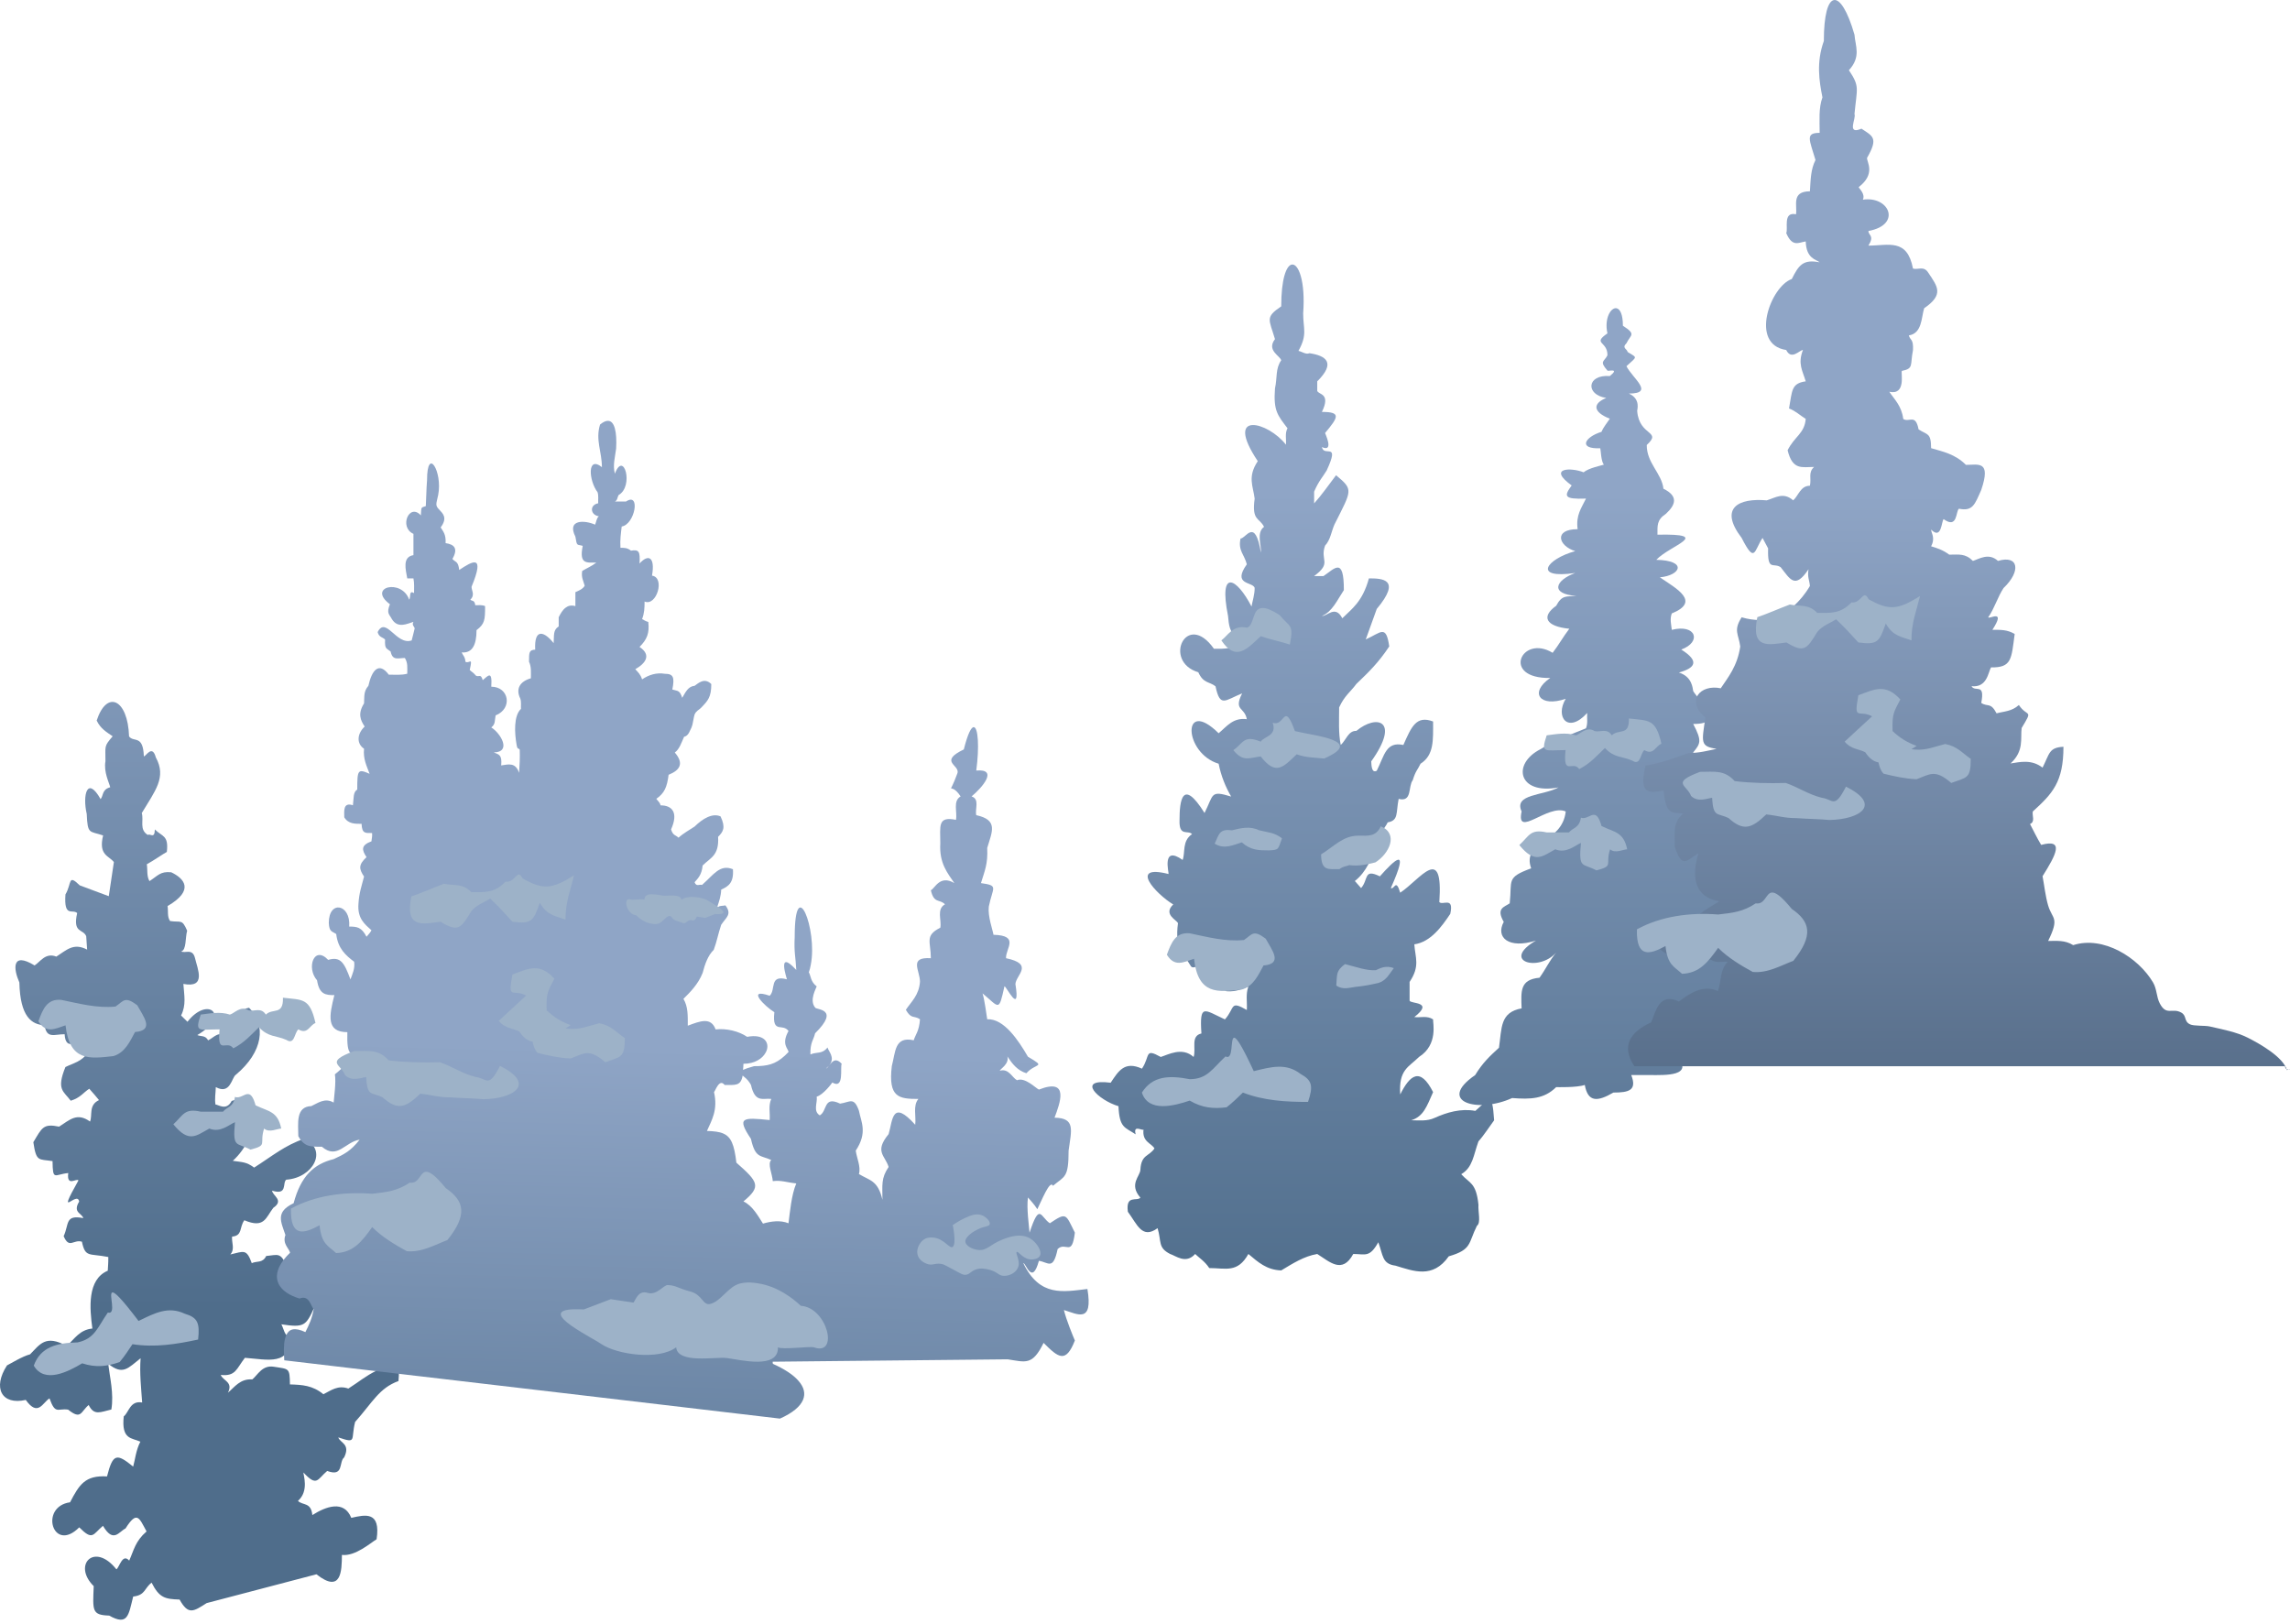 <svg width="244" height="173" viewBox="0 0 244 173" fill="none" xmlns="http://www.w3.org/2000/svg">
<path d="M33.716 167.748C36.38 169.843 36.418 167.37 36.431 165.683C37.849 165.86 39.5 164.388 40.126 164.015C40.578 161.006 38.932 161.393 37.429 161.735C36.652 159.801 34.721 160.525 33.281 161.438C33.137 160.029 32.268 160.441 31.747 159.927C32.967 158.86 32.293 157.106 32.333 156.901C33.784 158.475 33.807 157.625 34.862 156.737C36.678 157.408 36.076 155.767 36.668 155.293C37.379 153.85 36.215 153.744 36.045 153.162C38.075 153.843 37.351 153.437 37.837 151.514C39.694 149.431 40.402 147.899 42.458 147.156C42.758 143.87 41.565 144.388 40.157 146.027C38.924 146.634 38.276 147.222 37.115 147.959C36.002 147.559 35.271 148.159 34.458 148.564C33.301 147.614 32.217 147.558 30.893 147.516C30.865 145.728 30.811 145.893 29.176 145.633C27.948 145.434 27.475 146.488 26.887 146.981C25.573 146.899 25.015 147.789 24.285 148.4C24.868 147.257 23.778 147.145 23.52 146.507C25.125 146.671 25.182 145.857 26.093 144.682C28.485 144.858 31.077 145.596 30.854 142.358C30.342 142.505 30.192 141.419 29.975 141.111C32.422 141.482 32.602 141.275 33.5 139.276C33.734 136.837 32.736 138.402 32.294 137.897C34.535 136.733 34.737 135.661 32.708 134.703C31.551 133.713 31.414 134.755 30.492 134.794C29.876 133.43 29.608 133.712 28.362 133.833C27.988 134.621 27.34 134.34 26.827 134.596C26.262 133.036 25.992 133.339 24.54 133.669C25.057 133.103 24.664 132.406 24.727 131.767C25.872 131.672 25.483 130.759 26.035 130.023C28.184 130.935 28.32 129.732 29.119 128.7C30.309 127.89 29.031 127.417 28.993 126.869C30.68 127.395 30.061 126.041 30.5 125.7C33.336 125.517 34.992 122.549 32.422 121.336C30.348 122.039 29.017 123.18 27.077 124.412C26.245 123.78 25.773 123.843 24.805 123.69C27.658 121.113 28.096 116.079 24.683 117.311C24.109 118.437 23.203 117.648 22.963 117.702C22.85 117.111 22.983 116.458 22.994 115.835C24.56 116.69 24.684 114.796 25.126 114.523C28.046 112.081 28.393 109.209 26.54 107.382C25.184 107.588 24.819 109.263 24.221 110.596C23.306 109.739 22.908 110.491 22.175 110.854C21.877 110.283 21.384 110.466 21.025 110.289C24.622 108.18 22.144 106.075 19.974 108.875C19.747 108.65 19.52 108.427 19.293 108.204C19.861 107.076 19.622 106.063 19.538 104.842C22.015 105.309 21.048 103.256 20.776 102.08C20.51 101.028 19.77 101.605 19.299 101.383C19.881 101.236 19.727 99.908 19.941 99.171C19.388 97.876 19.278 98.321 18.123 98.138C17.796 97.696 17.944 97.075 17.855 96.546C20.784 94.836 19.598 93.585 18.242 92.945C17.072 92.824 16.831 93.31 15.926 93.886C15.615 93.372 15.737 92.689 15.643 92.09C16.29 91.748 17.466 90.931 17.776 90.778C17.984 88.987 17.299 89.17 16.499 88.382C16.475 89.448 15.997 88.772 15.746 88.967C14.814 88.379 15.338 87.472 15.108 86.633C16.524 84.263 17.768 82.831 16.606 80.712C16.215 79.272 15.549 80.611 15.327 80.592C15.247 78.243 14.249 79.14 13.752 78.47C13.623 74.478 11.381 73.467 10.301 76.776C10.723 77.668 11.373 78.012 12.005 78.455C11.047 79.567 11.247 79.46 11.235 81.109C11.032 82.269 11.631 83.398 11.744 83.887C10.852 84.126 11.038 84.759 10.72 85.153C9.286 82.615 8.78 84.731 9.241 86.73C9.333 88.949 9.527 88.527 10.986 89.019C10.469 91.143 11.608 91.174 12.134 91.857L11.591 95.493L8.495 94.338C7.206 93.084 7.669 94.135 6.974 95.305C6.793 97.829 7.74 96.818 8.222 97.293C7.721 99.481 8.871 98.954 9.186 99.76C9.219 100.235 9.251 100.71 9.284 101.185C7.819 100.422 7.093 101.24 6.002 101.931C4.841 101.471 4.288 102.489 3.685 102.872C1.222 101.37 1.42 103.241 2.064 104.688C2.145 108.333 3.371 109.195 4.758 109.24C4.952 110.733 5.808 110.192 6.888 110.201C6.969 112.04 8.331 110.882 8.365 110.899C8.633 111.618 9.087 111.742 9.402 112.11C8.711 113.134 7.833 113.267 6.971 113.696C5.984 116.126 6.768 116.254 7.536 117.287C8.575 116.967 8.84 116.444 9.512 116.011C10.055 116.604 10.166 116.775 10.548 117.221C9.409 117.759 9.875 118.831 9.593 119.505C8.201 118.509 7.442 119.322 6.297 120.049C4.613 119.702 4.48 120.15 3.553 121.707C3.867 123.842 4.116 123.487 5.597 123.721C5.63 125.879 5.788 125.137 7.272 124.994C7.081 126.52 8.172 125.493 8.358 125.78C5.884 130.18 8.255 126.766 8.434 128.036C7.713 129.214 8.744 129.277 8.873 129.795C6.898 129.411 7.382 130.433 6.783 131.718C7.373 133.115 7.829 132.035 8.728 132.308C9.094 134.035 9.485 133.529 11.54 133.941C11.542 134.817 11.511 134.663 11.482 135.4C9.273 136.335 9.552 139.413 9.842 141.56C8.492 141.697 7.968 142.634 7.112 143.42C4.837 142.167 4.244 143.27 3.204 144.31C2.388 144.519 1.099 145.314 0.745 145.49C-0.813 147.893 0.177 149.752 2.745 149.168C4.059 151.014 4.551 149.435 5.274 149.004C5.909 150.782 6.152 150.029 7.262 150.205C8.664 151.329 8.587 150.43 9.45 149.707C10.019 150.89 10.716 150.452 11.864 150.19C12.149 148.514 11.699 146.753 11.528 145.307C13.099 146.609 13.674 145.743 14.981 144.728C14.861 146.322 15.039 147.879 15.147 149.442C13.845 149.207 13.736 150.507 13.185 150.922C12.915 153.437 14.063 153.196 14.958 153.618C14.49 154.485 14.383 155.603 14.189 156.273C12.435 154.841 12.026 154.858 11.403 157.32C9.054 157.179 8.443 158.207 7.465 160.076C4.164 160.538 5.624 165.567 8.443 162.747C9.899 164.207 9.88 163.501 10.972 162.583C12.08 164.464 12.658 163.219 13.373 162.864C14.615 160.91 14.826 161.741 15.617 163.182C14.41 164.222 14.269 165.171 13.767 166.289C13.041 165.48 12.732 166.995 12.403 167.22C10.062 164.268 7.699 166.755 9.986 169.01C9.881 171.623 9.775 172.089 11.631 172.148C13.648 173.279 13.691 172.089 14.191 170.119C15.498 169.975 15.37 169.229 16.153 168.639C16.968 170.253 17.57 170.389 19.135 170.44C20.069 172.131 20.625 171.703 22.018 170.817L33.716 167.748Z" fill="url(#paint0_linear_2_2148)"/>
<path d="M115.864 137.348C113.294 137.64 110.79 138.233 109.029 134.59C109.312 134.552 109.962 137.037 110.696 134.345C111.722 134.505 112.202 135.399 112.692 133.093C113.577 132.255 114.207 133.987 114.527 131.342C113.53 129.346 113.661 129.139 111.863 130.344C110.856 129.675 110.79 128.056 109.698 131.342C109.641 130.579 109.368 128.772 109.528 127.595C109.783 127.905 110.197 128.31 110.526 128.847C110.978 127.953 111.873 125.665 112.193 126.352C113.445 125.307 113.859 125.533 113.859 122.605C114.16 120.393 114.612 119.131 112.362 119.094C112.936 117.559 113.991 114.81 110.696 116.1C110.357 115.949 109.208 114.744 108.361 115.102C107.834 114.82 107.476 113.803 106.525 114.095C106.554 113.906 107.561 113.379 107.335 112.57C107.89 113.398 108.408 114.057 109.359 114.358C110.385 113.21 111.543 113.793 109.528 112.598C108.512 110.856 106.977 108.521 105.188 108.606C105.104 108.117 104.915 106.554 104.689 105.848C106.506 107.364 106.412 107.853 107.024 105.095C107.213 105.057 108.756 108.324 108.192 104.85C108.258 103.89 110.216 102.732 107.194 102.101C107.128 101.084 108.691 99.681 105.857 99.606C105.763 99.041 105.236 97.638 105.358 96.603C105.782 94.494 106.45 94.372 104.52 94.099C104.906 92.818 105.273 92.094 105.188 90.352C105.716 88.582 106.384 87.377 104.021 86.859C103.861 86.2 104.416 85.146 103.522 84.863C104.652 83.922 106.412 81.898 104.021 82.105C104.36 79.573 104.219 77.53 103.767 77.483C103.503 77.445 103.127 78.132 102.694 79.855C100.001 81.154 102.251 81.493 102.025 82.359C100.99 85.231 101.159 83.056 102.355 84.863C101.498 85.353 102.025 86.52 101.856 87.358C99.879 86.953 100.189 88.008 100.189 89.853C100.058 92.018 100.99 93.054 101.686 94.099C100.114 93.157 99.578 94.739 99.182 94.852C99.512 96.32 100.105 95.765 100.688 96.358C99.756 96.885 100.35 98.034 100.189 98.853C98.495 99.7 99.182 100.34 99.182 102.101C96.791 101.95 98.024 103.409 98.024 104.605C97.921 106.045 97.111 106.714 96.518 107.599C97.102 108.634 97.375 108.173 98.024 108.606C97.939 109.887 97.544 110.225 97.356 110.847C95.303 110.395 95.426 112.089 95.021 113.605C94.626 116.957 95.784 117.098 97.855 117.098C97.252 117.813 97.629 118.924 97.516 119.847C95.03 117.079 95.125 119.357 94.682 120.845C93.129 122.728 94.315 123.114 94.682 124.347C93.863 125.552 94.023 126.258 94.023 127.849C93.543 125.759 92.686 125.806 91.519 125.1C91.745 124.319 91.293 123.434 91.18 122.605C92.46 120.675 91.754 119.564 91.519 118.35C90.982 116.844 90.587 117.437 89.514 117.597C87.706 116.74 88.186 118.369 87.348 118.849C86.605 118.388 87.122 117.503 87.019 116.853C87.734 116.655 88.666 115.385 88.685 115.347C89.984 116.109 89.495 113.737 89.683 113.351C89.005 112.626 88.657 113.144 88.346 113.53C89.071 112.654 88.186 111.948 88.186 111.609C87.584 112.353 87.075 112.052 86.35 112.353C86.313 111.073 86.689 110.809 86.849 110.103C89.57 107.42 86.934 107.627 86.849 107.354C86.19 106.563 87 105.245 87.019 105.104C86.35 104.586 86.416 104.021 86.181 103.598C86.275 103.353 86.341 103.089 86.388 102.807C87.141 99.004 84.675 92.931 84.675 99.851C84.59 101.508 84.778 101.96 84.844 103.353C84.825 103.334 84.806 103.306 84.778 103.287C82.726 101.084 83.865 104.323 83.846 104.351C81.926 103.833 82.698 105.452 82.01 106.102C79.44 105.217 81.53 107.269 82.509 107.853C82.368 109.124 82.632 109.35 82.999 109.435C83.319 109.491 83.714 109.453 84.016 109.858C83.206 111.299 84.016 111.751 84.016 112.099C82.933 113.238 82.133 113.539 80.834 113.596C80.674 113.605 80.514 113.605 80.344 113.605C79.723 113.775 79.393 113.897 79.167 114.001C79.186 113.784 79.214 113.643 79.214 113.351C80.419 113.351 81.239 112.796 81.577 112.165C81.615 112.108 81.643 112.042 81.671 111.977C82.02 111.082 81.417 110.131 79.61 110.48C78.725 109.877 77.407 109.557 76.249 109.689C75.75 108.343 74.611 108.794 73.283 109.293C73.283 108.201 73.321 107.279 72.822 106.431C73.538 105.725 74.394 104.869 74.865 103.673C75.11 102.741 75.421 101.818 76.051 101.207C76.381 100.322 76.522 99.493 76.842 98.542C77.36 97.751 78.028 97.441 77.294 96.471C77.021 96.546 76.767 96.471 76.522 96.641C76.522 96.641 76.522 96.641 76.513 96.641C76.465 96.678 76.428 96.707 76.381 96.763L76.437 96.594C76.607 96.095 76.823 95.473 76.842 94.795C77.614 94.447 78.198 94.061 78.094 92.621C76.701 92.056 76.051 93.195 74.799 94.296C74.517 94.193 74.206 94.522 74.008 94.005C74.385 93.581 74.771 93.204 74.865 92.225C75.694 91.388 76.635 91.18 76.513 89.166C77.058 88.62 77.341 88.196 76.776 86.991C75.91 86.605 74.874 87.226 74.008 88.074C73.453 88.45 72.86 88.751 72.295 89.26C71.984 88.949 71.711 89.062 71.504 88.375C72.314 86.567 71.608 85.814 70.384 85.814C70.299 85.456 70.092 85.362 69.932 85.118C70.798 84.515 71.071 83.875 71.24 82.557C72.483 82.058 72.888 81.333 71.9 80.184C72.389 79.846 72.615 79.111 72.888 78.509C73.387 78.405 73.5 77.831 73.679 77.52C73.716 77.426 73.754 77.323 73.782 77.21C73.782 77.2 73.782 77.2 73.782 77.2C73.867 76.852 73.914 76.438 74.008 76.136C74.197 75.722 74.451 75.665 74.667 75.449C75.43 74.668 75.788 74.291 75.788 72.888C75.044 72.154 74.385 72.822 74.008 73.077C73.321 73.142 73.067 73.717 72.69 74.357C72.417 73.528 72.238 73.651 71.636 73.472C71.9 72.163 71.74 71.796 70.845 71.796C69.951 71.646 69.141 71.9 68.416 72.389C68.228 71.825 67.993 71.646 67.691 71.307C68.802 70.676 69.433 69.791 68.143 68.934C68.943 68.134 69.216 67.456 69.075 66.27C68.812 66.214 68.652 66.082 68.416 65.969C68.652 65.338 68.68 64.82 68.68 64.095C69.951 64.651 70.902 61.544 69.471 61.337C69.828 59.313 69.066 59.012 68.143 60.047C68.219 58.739 68.077 58.541 67.23 58.673C66.844 58.371 66.543 58.371 66.11 58.371C66.053 57.515 66.157 56.846 66.242 56.103C67.663 55.877 68.275 52.393 66.703 53.438H65.517C65.799 53.316 65.771 52.996 65.912 52.751C67.569 51.81 66.458 47.94 65.517 50.473C65.272 49.588 65.535 48.703 65.648 47.809C65.752 46.029 65.479 44.843 64.782 44.843C64.547 44.834 64.264 44.965 63.935 45.239C63.427 46.886 64.133 48.129 64.133 49.776C62.532 48.505 62.73 51.217 63.671 52.45C63.794 52.827 63.718 53.231 63.737 53.627C62.786 53.806 62.899 54.879 63.803 55.011C63.54 55.255 63.549 55.585 63.408 55.905C62.288 55.406 60.376 55.331 61.308 57.185C61.478 58.258 61.468 57.976 62.09 58.164C61.685 60.141 62.504 59.944 63.54 59.944C63.059 60.32 62.532 60.537 62.033 60.838C61.911 61.525 62.165 61.892 62.297 62.41C62.118 62.777 61.563 62.984 61.308 63.097V64.585C60.866 64.453 60.527 64.547 60.263 64.754C59.943 64.99 59.717 65.394 59.529 65.771V66.75C58.917 67.136 59.049 67.673 58.992 68.53C58.004 67.278 56.903 66.891 57.025 69.226C56.375 69.254 56.366 69.509 56.366 70.507C56.63 71.062 56.564 71.627 56.564 72.276C55.406 72.606 54.916 73.387 55.443 74.451C55.556 74.799 55.49 75.176 55.509 75.534C54.718 76.278 54.822 78.123 55.048 79.384C55.142 79.911 55.236 79.667 55.377 79.883C55.406 80.712 55.368 81.559 55.312 82.35C54.925 81.22 54.21 81.436 53.4 81.559C53.513 80.42 53.165 80.401 52.61 80.175C54.558 80.137 53.325 78.104 52.346 77.511C52.807 77.153 52.694 76.805 52.807 76.23C54.653 75.496 54.238 73.171 52.346 73.171C52.468 71.373 51.998 72.013 51.433 72.474C51.226 71.721 51.019 72.201 50.699 71.985C50.454 71.674 50.294 71.617 50.049 71.391C50.397 69.857 50.011 70.789 49.588 70.507C49.569 69.989 49.324 69.847 49.192 69.518C50.303 69.612 50.774 68.755 50.774 67.146C51.649 66.477 51.687 66.072 51.687 64.585C51.348 64.434 50.99 64.491 50.642 64.491C50.567 63.898 50.265 64.067 50.115 63.898C50.661 63.37 50.209 62.872 50.247 62.514C51.725 58.955 50.312 59.812 48.929 60.734C48.816 59.765 48.552 59.953 48.204 59.558C48.863 58.409 48.364 58.004 47.479 57.873C47.535 56.912 47.187 56.592 46.952 56.197C47.742 55.161 47.14 54.681 46.82 54.323C46.321 53.834 46.5 53.674 46.688 52.742C47.178 50.266 45.502 47.489 45.502 51.17C45.426 52.036 45.417 53.212 45.37 53.928C44.815 54.107 44.909 54.003 44.843 54.916C43.6 53.551 42.489 56.187 44.052 56.884V59.153C42.847 59.341 43.224 60.687 43.393 61.629H44.052C44.156 62.137 44.118 62.674 44.118 63.201C43.544 62.834 43.788 63.644 43.6 63.898C42.8 61.619 39.081 62.542 41.548 64.387C41.143 65.376 41.501 65.46 41.755 65.969C42.395 66.995 43.365 66.468 44.052 66.261C43.854 66.609 44.146 66.75 44.184 66.957C44.08 67.428 43.967 67.823 43.864 68.238C42.235 68.812 41.115 65.602 40.239 67.353C40.39 67.927 40.757 67.871 41.03 68.144C40.983 69.189 41.171 69.047 41.623 69.424C41.83 70.431 42.414 70.111 43.139 70.111C43.468 70.648 43.393 71.118 43.393 71.787C42.753 71.956 42.084 71.89 41.425 71.89C40.362 70.469 39.618 71.42 39.251 73.077C38.724 73.689 38.837 74.197 38.789 74.95C38.093 76.052 38.413 76.748 38.855 77.417C38.027 78.198 37.98 79.243 38.789 79.78C38.676 80.862 39.072 81.625 39.383 82.453C38.13 81.907 38.065 82.011 38.065 84.129C37.603 84.421 37.707 85.023 37.603 85.805C36.521 85.438 36.681 86.473 36.681 87.085C37.114 87.81 37.857 87.782 38.526 87.782C38.563 88.864 38.968 88.761 39.646 88.761C39.674 89.231 39.608 89.279 39.58 89.646C38.45 90.069 38.535 90.55 39.053 91.331C38.187 92.141 38.234 92.574 38.789 93.402C38.526 94.438 38.272 95.097 38.196 96.264C38.055 97.874 38.874 98.486 39.58 99.126C39.392 99.474 39.232 99.578 39.053 99.813C38.516 98.778 38.027 98.731 37.208 98.731C37.387 96.321 35.033 95.878 35.033 98.335C35.08 99.314 35.372 99.22 35.824 99.521C36.003 101.084 36.85 101.809 37.735 102.477C37.839 103.193 37.556 103.777 37.34 104.36C36.681 102.572 36.285 101.884 34.967 102.28C33.461 100.689 32.614 103.136 33.781 104.454C34.016 105.961 34.685 106.036 35.626 106.036C35.08 108.201 34.722 109.981 37.01 109.981C36.972 111.289 37.067 111.901 37.302 112.155C37.302 112.155 37.311 112.165 37.311 112.155C37.566 112.419 37.98 112.306 38.563 112.221C37.867 112.475 37.048 113.266 36.351 113.897C36.106 114.123 35.89 114.321 35.683 114.471C35.824 115.356 35.589 116.9 35.551 117.484C34.6 116.928 33.847 117.559 33.169 117.86C31.474 117.917 31.785 119.734 31.785 121.061C31.87 121.221 31.955 121.363 32.049 121.475C32.444 122.003 32.915 122.144 33.442 122.172C33.715 122.2 33.998 122.191 34.299 122.191C35.946 123.594 36.765 121.673 38.319 121.438C37.368 122.652 36.662 123.001 35.551 123.509C33.423 124.036 32.049 125.335 31.286 128.207C29.309 129.148 29.94 130.174 30.411 131.596C30.072 132.537 30.787 132.999 30.91 133.479C30.637 133.742 30.401 134.006 30.213 134.251C28.707 136.237 29.761 137.725 31.917 138.365C32.971 137.932 33.131 139.24 33.414 139.476L33.423 139.485C33.263 140.474 32.915 141.198 32.538 141.942C31.418 141.415 30.806 141.594 30.514 142.243C30.27 142.733 30.222 143.496 30.26 144.428C30.26 144.456 30.26 144.475 30.27 144.503C30.27 144.644 30.279 144.795 30.288 144.945L40.032 146.094L42.508 146.386L44.419 146.612H44.438L61.93 148.664L83.103 151.159C84.477 150.547 85.268 149.86 85.56 149.163C85.842 148.495 85.663 147.807 85.098 147.158C84.543 146.499 83.592 145.877 82.349 145.322C82.34 145.237 82.331 145.171 82.321 145.096L89.542 145.021L107.363 144.842C109.303 145.134 109.999 145.529 111.195 143.091C112.758 144.654 113.558 145.322 114.527 142.837C114.367 142.469 113.595 140.605 113.36 139.589C114.8 140.022 116.486 141.067 115.864 137.348ZM88.309 113.577C88.215 113.709 88.12 113.822 88.017 113.85C88.13 113.756 88.224 113.662 88.309 113.577ZM76.079 116.364C76.211 116.279 76.635 114.867 77.209 115.61C78.367 115.61 78.932 115.733 79.13 114.603C79.346 114.791 79.657 115.017 79.892 115.394C79.939 115.46 79.977 115.526 80.015 115.601C80.457 117.587 81.342 116.975 82.18 117.098C81.85 117.813 82.067 118.604 82.01 119.348C79.092 119.047 78.48 119.056 80.015 121.353C80.476 123.443 81.022 123.076 82.18 123.603C81.747 123.989 82.293 125.1 82.34 125.853C83.263 125.74 83.809 125.994 84.844 126.098C84.326 127.303 84.157 129.242 84.016 130.344C83.121 129.986 82.133 130.137 81.295 130.381C80.768 129.553 80.165 128.461 79.214 128.018C81.126 126.427 80.815 125.957 78.461 123.886C78.235 121.946 77.896 121.137 77.058 120.779C76.635 120.591 76.07 120.534 75.326 120.506C75.835 119.357 76.513 118.275 76.079 116.364Z" fill="url(#paint1_linear_2_2148)"/>
<path d="M137.614 28.196C138.338 28.016 139.111 29.925 138.853 33.392C138.853 35.051 139.33 35.631 138.351 37.388C138.74 37.469 139.145 37.804 139.522 37.636C141.289 37.9 142.363 38.64 140.352 40.636V41.638C140.45 42.078 141.842 41.857 140.85 43.892C142.933 43.892 142.599 44.451 141.187 46.139C141.18 46.175 142.19 48.237 140.85 47.639C141.076 48.764 142.817 46.976 141.357 50.134C140.984 50.763 140.507 51.247 140.02 52.388V53.639C140.889 52.662 141.359 51.953 142.358 50.638C144.24 52.206 144.042 52.189 142.187 55.885C141.854 56.635 141.761 57.535 141.186 58.138C140.611 59.74 141.966 59.947 140.02 61.381H141.02C142.194 60.599 143.197 59.26 143.188 62.881C142.482 63.939 141.955 65.184 140.855 65.632C141.398 65.694 142.274 64.421 143.022 65.88C144.041 64.862 145.164 64.147 145.858 61.63C147.249 61.63 149.383 61.675 146.693 64.885L145.522 68.134C147.151 67.401 147.683 66.504 148.025 68.88C146.868 70.614 145.888 71.566 144.521 72.876C143.895 73.728 143.253 74.13 142.686 75.378C142.686 76.718 142.598 78.086 142.856 79.381C143.43 78.864 143.665 77.844 144.521 77.88C146.666 76.095 149.258 76.708 146.105 81.129C146.132 81.63 146.159 82.406 146.693 82.125C147.527 80.457 147.68 78.991 149.529 79.381C150.385 77.456 150.89 76.195 152.697 76.878C152.697 78.876 152.808 80.451 151.36 81.378C151.031 82.067 150.847 82.103 150.529 83.128C150.012 83.816 150.499 85.496 149.027 85.125C148.727 86.621 149.041 87.426 147.86 87.627C147.556 88.278 146.854 88.867 146.693 90.129C146.096 91.472 145.626 92.881 144.36 93.876C144.582 94.128 144.801 94.379 145.024 94.629C145.838 93.715 145.262 92.517 147.025 93.379C148.641 91.562 150.242 90.054 148.192 94.629C148.58 94.823 148.726 93.546 149.193 95.121C151.355 93.68 153.799 89.835 153.361 96.123C153.719 96.505 154.941 95.481 154.528 97.374C153.609 98.752 152.415 100.385 150.696 100.623C150.79 102.029 151.334 102.944 150.193 104.625V106.623C150.299 106.993 152.859 106.682 150.696 108.373C151.364 108.454 152.051 108.193 152.697 108.621C152.653 108.952 153.273 111.306 151.194 112.623C150.102 113.715 149.018 113.952 149.193 116.619C150.232 114.542 151.319 113.65 152.697 116.371C152.025 117.882 151.683 118.968 150.359 119.371C151.197 119.371 152.05 119.492 152.859 119.116C154.176 118.524 155.646 118.088 157.198 118.369C158.647 117.163 158.981 116.062 159.199 119.371C158.746 119.982 158.111 120.974 157.53 121.618C156.988 123.107 156.934 124.391 155.694 125.116C156.569 126.099 157.284 125.976 157.53 128.371C157.474 129.121 157.818 130.294 157.364 130.618C156.436 132.473 156.855 133.15 154.366 133.867C152.658 136.289 150.601 135.435 148.694 134.863C147.25 134.673 147.383 133.78 146.859 132.367C145.921 134.041 145.477 133.618 144.189 133.618C143.013 135.795 141.671 134.442 140.353 133.618C138.939 133.857 137.746 134.63 136.516 135.368C134.942 135.315 134.05 134.48 133.015 133.618C131.86 135.679 130.603 135.118 128.847 135.118C128.387 134.404 127.706 133.981 127.344 133.618C126.344 134.737 125.269 133.795 124.678 133.618C123.357 132.94 123.776 132.334 123.342 130.867C121.681 132.071 121.177 130.472 120.174 129.118C119.93 127.268 121.134 128.041 121.51 127.618C120.241 126.162 121.51 125.323 121.51 124.618C121.604 122.999 122.427 123.244 123.009 122.371C122.676 121.8 121.683 121.671 121.842 120.366C121.652 120.481 120.717 119.825 121.008 120.871C119.852 120.1 119.279 120.211 119.173 117.87C117.013 117.224 114.595 114.884 118.343 115.369C119.182 114.11 119.818 113.031 121.676 113.869C122.585 112.507 121.919 111.649 123.678 112.624C124.435 112.395 125.955 111.512 127.178 112.624C127.473 111.74 126.824 110.384 128.012 110.122C127.796 106.878 128.299 107.602 130.516 108.622C131.616 107.385 131.01 106.563 132.849 107.62C132.905 106.788 132.708 105.924 133.015 105.125C132.503 105.278 131.833 105.71 130.682 105.622C129.479 104.821 128.272 104.873 128.012 102.622C127.978 102.655 127.088 103.434 126.845 102.877C126.111 101.619 125.149 101.081 125.513 98.377C125.43 98.045 123.882 97.434 125.01 96.373C123.164 95.266 120.197 92.044 124.508 93.13C124.581 93.058 123.709 90.002 126.011 91.63C126.312 90.803 125.935 89.615 127.011 88.879C126.587 88.402 125.611 89.21 125.679 87.379C125.679 85.353 125.963 82.826 128.344 86.626C129.34 84.637 128.931 84.196 131.18 84.877C130.589 83.866 130.098 82.669 129.847 81.379C126.09 80.253 125.908 74.251 129.847 78.13C130.702 77.418 131.383 76.435 132.849 76.63C132.608 75.307 131.413 75.755 132.35 73.879C130.482 74.642 130.006 75.415 129.514 73.132C128.888 72.62 128.21 72.838 127.679 71.632C123.849 70.484 126.422 64.99 129.348 69.13C130.453 69.13 131.371 69.185 132.35 68.377C131.469 67.386 131.007 67.782 130.847 65.632C129.819 60.496 131.775 61.585 133.351 64.63C133.446 64.057 133.696 63.338 133.683 62.632C133.462 61.968 131.268 62.354 132.849 60.13C132.597 59.092 131.894 58.678 132.18 57.385C132.746 57.385 133.73 55.091 134.348 58.885C134.438 58.142 133.822 56.777 134.685 56.135C134.193 55.152 133.352 55.515 133.684 53.134C133.52 51.78 132.898 50.825 134.016 49.139C130.344 43.636 135.151 44.966 137.018 47.383C137.073 46.801 136.885 46.17 137.184 45.634C136.124 44.244 135.672 43.769 135.85 41.389C136.109 40.226 135.883 39.286 136.515 38.389C136.367 37.891 134.932 37.326 135.85 36.136C135.225 34.026 134.77 33.814 136.515 32.644C136.515 29.741 137.05 28.335 137.613 28.195L137.614 28.196Z" fill="url(#paint2_linear_2_2148)"/>
<path d="M172.247 32.847C172.608 32.922 172.921 33.478 172.921 34.711C174.382 35.652 173.749 35.645 173.299 36.575C172.771 37.083 173.383 37.188 173.426 37.507C174.472 38.161 174.485 37.929 173.299 39.019C173.936 40.308 176.355 41.935 173.553 41.935C174.881 42.519 174.409 43.728 174.444 43.799C174.657 46.509 177.14 45.875 175.462 47.416C175.444 49.335 177.061 50.439 177.24 52.076C178.824 52.858 178.576 53.762 177.494 54.756C176.518 55.402 176.603 55.998 176.603 56.973C182.569 56.858 177.977 58.078 176.476 59.652C179.824 59.721 179.087 61.311 176.858 61.517C178.631 62.726 181.247 64.093 178.13 65.365C177.902 65.966 178.065 66.516 178.13 67.113C180.714 66.457 181.355 68.4 179.14 69.213C181.079 70.431 180.68 71.167 178.885 71.661C180.313 72.106 180.345 73.332 180.412 73.641C181.002 74.667 184.072 77.142 180.412 77.142C181.38 78.972 181.17 79.242 180.412 80.169C180.865 81.924 183.342 83.841 180.157 84.134C182.434 85.159 182.332 86.405 180.412 86.934C181.796 87.783 183.113 89.614 180.285 89.614C182.142 90.134 183.014 91.24 181.175 92.178C181.057 92.785 181.446 93.248 181.557 93.69C183.653 93.938 182.773 94.524 182.698 95.21C184.629 96.316 186.074 97.482 183.461 98.354C186.395 99.377 187.079 101.225 184.726 102.666C184.675 103.587 184.502 104.776 184.352 105.467C185.076 105.857 185.311 107.057 185.362 107.215C187.858 107.756 188.92 107.764 188.92 110.595C190 111.065 190.074 112.387 190.193 113.043C188.266 113.206 186.438 113.239 184.726 112.811C182.645 113.792 181.65 113.233 179.904 112.342C179.489 112.189 178.973 112.43 178.635 112.457C180.617 114.716 177.395 114.552 175.845 114.552H173.809C174.441 116.173 173.577 116.417 171.908 116.417C170.209 117.404 169.198 117.472 168.859 115.605C168.034 115.902 165.844 115.838 165.81 115.838C164.523 117.108 163.087 117.152 161.115 117.001C157.517 118.655 153.003 117.429 157.179 114.553C157.993 113.219 158.752 112.525 159.716 111.641C160.024 109.515 159.817 107.869 162.128 107.446C162.066 105.632 161.922 104.376 164.037 104.181C164.764 103.156 165.057 102.423 165.81 101.501C163.928 103.62 159.88 102.427 163.655 100.222C160.763 101.144 159.319 99.895 160.224 98.233C159.392 96.773 160.253 96.671 160.861 96.253C161.13 93.779 160.449 93.516 163.146 92.525C162.104 89.593 166.454 89.903 166.828 86.466C164.942 85.625 161.491 89.392 162.129 86.466C161.259 84.583 164.434 84.799 166.065 83.901C161.737 84.729 161.067 81.368 164.164 79.817C165.45 78.959 167.701 78.13 168.987 77.604C169.206 77.071 169.072 76.517 169.115 75.972C167.054 78.244 165.664 76.386 166.829 74.46C164.053 75.408 162.91 73.802 165.178 72.24C159.895 72.335 162.13 67.539 165.433 69.56C166.105 68.694 166.515 67.908 167.21 66.996C164.689 66.744 164.191 65.704 165.811 64.548C166.441 63.369 166.88 63.591 167.969 63.5C165.119 63.297 165.71 61.835 167.842 61.052C163.245 61.727 164.749 59.577 167.842 58.723C166.059 58.186 165.5 56.387 168.097 56.387C167.895 54.907 168.488 54.157 168.987 53.127C166.609 53.212 166.626 52.875 167.461 51.727C164.822 49.812 167.443 49.801 168.733 50.327C169.273 49.865 170.689 49.586 170.891 49.511C170.587 49.15 170.567 47.939 170.51 47.763C168.112 47.867 168.853 46.561 170.637 46.015C170.873 45.465 171.312 44.954 171.527 44.615C169.708 43.898 169.677 43.002 171.146 42.403C168.905 42.062 169.059 39.882 171.527 40.071C172.643 39.165 171.323 39.602 171.273 39.487C170.372 38.45 170.935 38.558 171.273 37.859C171.309 36.342 169.622 36.66 171.273 35.522C170.913 33.923 171.647 32.722 172.249 32.847H172.247Z" fill="url(#paint3_linear_2_2148)"/>
<path d="M243.459 113.611H174.143C172.73 111.493 173.631 109.998 175.925 108.939C176.438 107.785 176.759 105.72 178.893 106.714C180.053 105.843 181.455 104.88 183.049 105.601C183.437 104.438 183.242 103.364 184.088 102.487C183.496 102.412 182.863 102.667 182.307 102.265C181.254 102.107 180.708 102.775 180.229 100.707C179.725 101.211 179.531 101.82 178.893 102.042C178.059 101.792 177.434 101.774 176.667 100.929C177.223 100.679 178.337 100.18 179.19 99.817C180.283 97.632 181.668 96.978 183.197 96.035C181.277 95.747 179.922 94.327 180.971 90.917C179.689 91.686 179.259 92.619 178.448 90.249C178.448 88.727 178.209 87.671 179.338 86.69C178.174 86.515 177.515 86.946 177.26 84.242C175.797 84.462 174.555 84.794 175.331 81.573C177.062 81.313 178.338 80.768 179.932 80.237C181.032 80.237 181.869 80.014 182.901 79.792C181.16 79.531 181.304 79.133 181.713 76.455C179.575 74.674 181.17 72.881 183.346 73.34C184.12 72.179 185.118 70.986 185.424 68.89C185.244 67.54 184.668 67.192 185.573 65.775C186.908 66.174 188.008 66.092 189.432 65.998C190.501 65.108 191.829 64.19 192.846 62.438C192.789 61.749 192.563 61.548 192.697 60.658C191.246 62.834 190.737 61.701 189.729 60.436C188.943 59.912 188.314 60.917 188.393 58.433C188.195 58.062 187.998 57.691 187.8 57.32C186.891 58.682 187.008 60.134 185.573 57.32C183.11 54.089 185.277 53.051 188.245 53.315C189.16 53.04 190.022 52.395 191.065 53.315C191.634 52.818 191.836 51.757 192.846 51.758C193.026 50.95 192.631 50.358 193.292 49.755C192.009 49.755 190.997 50.141 190.471 47.975C191.217 46.484 192.267 46.208 192.401 44.638C191.815 44.271 191.306 43.777 190.62 43.525C190.969 41.612 190.851 40.852 192.401 40.633C192.061 39.485 191.532 38.767 192.104 37.295C191.747 37.295 190.869 38.419 190.323 37.295C186.364 36.702 188.658 30.505 190.917 29.73C191.654 28.258 192.108 27.604 193.885 27.951C193.523 27.649 192.451 27.566 192.401 25.726C191.625 25.842 190.979 26.365 190.323 24.835C190.556 24.386 189.931 22.529 191.362 22.833C191.527 21.928 190.824 20.386 192.846 20.386C192.93 19.129 192.922 18.084 193.44 17.048C192.793 14.868 192.325 14.156 193.885 14.156C193.885 12.842 193.76 11.548 194.182 10.373C193.836 8.645 193.511 6.654 194.331 4.366C194.331 -1.24 196.116 -1.43 197.596 3.698C197.676 4.888 198.329 6.039 197.003 7.481C198.185 9.254 197.858 9.35 197.596 12.153C197.81 12.602 196.701 14.412 198.339 13.711C199.556 14.522 200.165 14.683 198.933 16.826C198.903 17.277 199.888 18.521 198.042 19.941C198.097 20.108 198.775 20.674 198.487 21.276C201.303 20.854 202.669 23.954 199.081 24.614C199.081 25.104 199.752 25.083 199.081 26.171C201.235 26.171 203.204 25.358 203.83 28.619C204.385 28.77 204.981 28.292 205.463 29.064C206.456 30.552 207.155 31.376 205.018 32.847C204.714 33.848 204.8 35.527 203.385 35.74C203.546 36.303 203.884 36.077 203.83 37.297C203.504 38.928 203.937 39.261 202.643 39.522C202.516 39.734 203.122 42.131 201.307 41.746C201.831 42.532 202.622 43.253 202.791 44.639C203.41 45.06 204.099 44.03 204.424 45.751C205.349 46.367 205.755 46.071 205.76 47.753C207.021 48.131 208.308 48.369 209.47 49.534C210.792 49.534 212.178 49.033 211.103 52.203C210.419 53.741 210.205 54.51 208.728 54.206C208.375 54.446 208.605 56.409 207.095 55.318C206.853 55.52 206.895 57.565 205.76 56.43C205.76 56.792 206.243 57.299 205.76 58.21C206.33 58.382 207.003 58.581 207.69 59.101C208.733 59.101 209.402 58.952 210.213 59.768C210.844 59.578 211.898 58.853 212.884 59.768C215.091 59.106 215.367 60.858 213.478 62.66C212.855 63.594 212.491 64.877 211.845 65.775C211.928 66.025 213.787 64.799 212.29 67.11C213.157 67.11 213.871 67.079 214.665 67.555C214.308 70.227 214.363 71.148 212.142 71.115C211.837 71.637 211.734 73.291 210.064 73.118C210.464 73.802 211.527 72.695 211.103 74.898C211.781 75.36 212.085 74.781 212.736 76.01C213.528 75.794 214.355 75.811 215.111 75.121C216.019 76.482 216.674 75.476 215.408 77.568C215.261 78.671 215.696 80.008 214.221 81.351C215.188 81.205 216.45 80.876 217.635 81.796C218.397 80.272 218.31 79.656 219.861 79.571C219.861 83.334 218.694 84.558 216.595 86.468C216.499 86.902 216.88 87.561 216.299 87.803C216.685 88.527 217.001 89.221 217.486 90.028C219.989 89.346 219.084 91.053 217.635 93.366C217.832 94.405 217.925 95.426 218.228 96.481C218.674 97.984 219.482 97.713 218.228 100.263C219.16 100.263 220.007 100.156 220.9 100.708C224.116 99.68 227.826 102.031 229.397 104.666C229.828 105.391 229.757 106.206 230.123 106.912C230.83 108.274 231.434 107.356 232.402 107.887C233.031 108.232 232.659 108.822 233.355 109.151C233.774 109.349 234.936 109.254 235.468 109.378C236.773 109.684 238.271 109.952 239.496 110.569C240.759 111.206 243.288 112.631 243.671 114.027C244.476 113.632 243.564 114.34 243.459 113.611Z" fill="url(#paint4_linear_2_2148)"/>
<path d="M143.305 102.728C144.474 103.016 145.621 103.457 146.605 103.374C147.072 103.165 147.659 102.829 148.512 103.158C148.085 103.685 147.735 104.479 146.894 104.727C146.141 104.913 145.315 105.072 144.463 105.152C143.793 105.235 143.062 105.505 142.381 105.011C142.482 103.77 142.336 103.475 143.305 102.728Z" fill="#9DB2C8"/>
<path d="M199.469 76.329C198.06 75.557 197.486 76.927 198.009 74.083C198.872 73.764 199.598 73.44 200.304 73.417C201.01 73.393 201.696 73.666 202.48 74.529C201.844 75.799 201.577 75.971 201.658 77.903C202.436 78.622 203.12 79.079 204.213 79.478C204.047 79.591 203.85 79.715 203.668 79.829C203.787 79.844 203.947 79.859 204.056 79.871C205.241 79.969 206.15 79.551 207.258 79.278C208.549 79.52 209.009 80.191 209.983 80.857C209.996 83.011 209.528 82.826 207.901 83.428C206.182 81.92 205.632 82.505 204.213 83.029C203.018 82.986 201.797 82.71 200.688 82.436C200.379 82.1 200.245 81.678 200.156 81.24C199.655 81.139 199.217 80.867 198.742 80.154C198.014 79.78 197.228 79.843 196.549 79.026C197.491 78.155 198.165 77.517 199.469 76.329Z" fill="#9DB2C8"/>
<path d="M164.8 88.697H167.172C167.595 88.175 168.274 88.241 168.45 87.123C168.984 87.342 169.466 86.749 169.902 86.829C170.163 86.876 170.41 87.164 170.643 88.019C171.993 88.685 172.997 88.619 173.376 90.497C172.993 90.497 172.082 90.981 171.554 90.497C171.013 92.164 172.005 92.251 170.093 92.743C168.627 91.939 168.178 92.655 168.45 89.82C167.891 90.026 166.894 90.996 165.716 90.496C164.303 91.27 163.536 92.069 161.884 90.045C162.949 89.06 163.045 88.307 164.8 88.697Z" fill="#9DB2C8"/>
<path d="M126.763 114.991C128.639 114.991 129.181 113.866 130.578 112.567C131.461 113.028 131.066 110.627 131.489 110.574C131.743 110.541 132.294 111.353 133.588 114.137C135.483 113.669 137.039 113.249 138.562 114.425C139.821 115.116 139.939 115.721 139.371 117.416C137.004 117.416 134.681 117.285 132.43 116.42C131.934 116.894 131.35 117.483 130.693 117.988C129.292 118.161 128.103 118.061 126.763 117.274C125.154 117.815 122.365 118.585 121.67 116.42C122.806 114.62 124.595 114.572 126.763 114.991Z" fill="#9DB2C8"/>
<path d="M200.93 66.437C200.238 68.357 200.109 68.737 198.009 68.458C197.047 67.421 196.753 67.052 195.637 65.987C195.015 66.404 194.205 66.637 193.631 67.335C192.53 69.144 192.241 69.616 190.348 68.458C188.51 68.685 186.519 69.267 187.244 65.761C188.371 65.382 189.525 64.859 190.71 64.413C191.792 64.655 192.676 64.313 193.631 65.31C195.104 65.31 196.101 65.413 197.28 64.187C198.077 64.302 198.372 63.398 198.72 63.431C198.835 63.442 198.954 63.559 199.103 63.851C201.287 65.085 202.229 64.976 204.578 63.515C204.229 64.95 203.635 66.461 203.667 68.233C202.596 67.835 201.702 67.804 200.93 66.437Z" fill="#9DB2C8"/>
<path d="M168.271 81.948C167.565 80.969 166.521 82.793 166.81 79.928C164.573 79.928 164.143 80.33 164.8 78.354C165.772 78.234 166.849 78.007 167.905 78.354C168.349 78.254 169.067 77.34 169.91 77.903C170.514 78.052 171.224 77.54 171.737 78.354C172.478 77.624 173.615 78.474 173.559 76.554C175.631 76.809 176.416 76.525 177.025 79.251C176.389 79.487 176.196 80.513 175.203 79.928C174.754 80.323 174.814 81.619 173.926 81.051C172.83 80.56 172.018 80.788 171.005 79.703C170.154 80.517 169.458 81.342 168.271 81.948Z" fill="#9DB2C8"/>
<path d="M188.194 86.782C186.637 88.274 185.77 88.604 184.187 87.175C182.969 86.575 182.551 87.15 182.425 85.008C181.881 85.075 180.904 85.517 180.18 84.809C179.758 83.637 177.974 83.428 181.142 82.243C182.715 82.243 183.73 82.022 184.83 83.229C186.544 83.441 188.46 83.478 190.276 83.429C191.562 83.861 192.666 84.649 194.121 85.008C195.316 85.156 195.456 86.25 196.685 83.823C200.497 85.701 198.289 87.305 194.922 87.375C194.076 87.281 192.603 87.263 191.396 87.176C190.103 87.175 189.408 86.907 188.194 86.782Z" fill="#9DB2C8"/>
<path d="M183.067 97.444C184.586 97.274 185.729 97.16 187.07 96.258C188.077 96.413 188.143 95.162 188.79 95.104C189.179 95.069 189.776 95.464 190.915 96.851C192.864 98.186 193.281 99.656 191.077 102.382C189.815 102.849 188.341 103.725 186.751 103.563C185.491 102.872 184.129 102.059 183.068 100.997C181.977 102.532 181.062 103.697 179.223 103.763C178.372 102.976 177.674 102.836 177.46 100.803C175.836 101.692 174.325 102.169 174.415 99.024C176.962 97.629 180.063 97.208 183.067 97.444Z" fill="#9DB2C8"/>
<path d="M147.125 88.046C149.049 88.843 148.028 90.961 146.546 91.892C145.695 92.102 144.75 92.327 143.769 92.181C143.413 92.328 143.132 92.298 142.726 92.606C141.526 92.606 140.782 92.835 140.763 91.037C142.145 90.185 143.098 89.059 144.693 89.043C145.79 89.043 146.587 89.188 147.125 88.046Z" fill="#9DB2C8"/>
<path d="M132.545 100.163C133.423 99.562 133.53 99.017 134.862 100.021C135.51 101.22 136.754 102.708 134.628 102.875C134.088 103.872 133.556 105.085 132.315 105.441C129.763 105.727 127.66 106.034 127.223 102.162C126.082 102.545 125.146 103.065 124.331 101.731C124.81 100.405 125.269 99.314 126.763 99.448C128.659 99.838 130.545 100.355 132.545 100.163Z" fill="#9DB2C8"/>
<path d="M132.694 88.204C133.178 88.172 133.673 88.23 134.167 88.471C135.137 88.71 135.784 88.697 136.595 89.326C136.162 90.525 136.295 90.555 135.207 90.612C134.116 90.612 133.244 90.597 132.315 89.756C131.392 90.041 130.437 90.536 129.424 89.898C129.909 88.821 129.956 88.306 131.272 88.471C131.734 88.357 132.21 88.235 132.694 88.204Z" fill="#9DB2C8"/>
<path d="M141.083 80.826C139.885 80.692 139.239 80.751 138.161 80.375C136.713 81.763 135.936 82.675 134.329 80.6C133.114 80.75 132.452 81.222 131.413 79.929C132.484 79.195 132.493 78.27 134.329 79.026C134.696 78.445 136.086 78.427 135.607 77.005C136.423 77.315 136.674 76.306 137.042 76.308C137.262 76.308 137.524 76.672 137.978 77.903C140.036 78.41 145.52 78.892 141.083 80.826Z" fill="#9DB2C8"/>
<path d="M134.329 67.786C132.806 69.245 131.639 70.479 130.135 68.232C130.785 67.787 131.364 66.537 132.869 66.883C133.705 66.59 133.371 64.769 134.551 64.784C134.945 64.788 135.51 64.997 136.34 65.534C137.422 66.867 137.871 66.433 137.434 68.683C136.38 68.329 135.347 68.153 134.329 67.786Z" fill="#9DB2C8"/>
<path d="M57.519 96.194C56.827 98.113 56.697 98.493 54.597 98.213C53.636 97.177 53.342 96.808 52.225 95.742C51.603 96.16 50.794 96.393 50.22 97.091C49.119 98.9 48.83 99.372 46.937 98.214C45.099 98.441 43.107 99.023 43.833 95.517C44.96 95.138 46.113 94.615 47.299 94.168C48.381 94.411 49.263 94.069 50.22 95.066C51.692 95.066 52.69 95.169 53.869 93.943C54.666 94.058 54.96 93.154 55.308 93.187C55.424 93.199 55.543 93.315 55.692 93.608C57.876 94.842 58.818 94.733 61.167 93.272C60.818 94.707 60.224 96.218 60.256 97.989C59.184 97.591 58.291 97.56 57.519 96.194Z" fill="#9DB2C8"/>
<path d="M12.306 107.254C13.183 106.653 13.29 106.108 14.622 107.112C15.271 108.311 16.514 109.799 14.388 109.967C13.849 110.964 13.316 112.176 12.076 112.533C9.523 112.819 7.421 113.127 6.983 109.253C5.843 109.637 4.907 110.157 4.092 108.823C4.57 107.497 5.03 106.407 6.523 106.541C8.42 106.93 10.306 107.446 12.306 107.254Z" fill="#9DB2C8"/>
<path d="M24.859 111.705C24.153 110.726 23.109 112.549 23.399 109.684C21.161 109.684 20.732 110.087 21.389 108.11C22.361 107.99 23.437 107.764 24.493 108.11C24.938 108.011 25.655 107.096 26.499 107.659C27.103 107.808 27.812 107.296 28.325 108.11C29.066 107.38 30.203 108.231 30.148 106.31C32.219 106.566 33.004 106.281 33.614 109.007C32.977 109.243 32.784 110.27 31.792 109.684C31.342 110.08 31.403 111.375 30.514 110.807C29.418 110.316 28.607 110.545 27.593 109.459C26.743 110.274 26.046 111.098 24.859 111.705Z" fill="#9DB2C8"/>
<path d="M21.389 118.452H23.761C24.184 117.931 24.863 117.997 25.038 116.878C25.573 117.098 26.055 116.505 26.49 116.584C26.752 116.632 26.997 116.92 27.231 117.776C28.582 118.442 29.586 118.375 29.965 120.252C29.581 120.252 28.67 120.737 28.142 120.252C27.601 121.92 28.593 122.006 26.682 122.498C25.216 121.695 24.767 122.41 25.038 119.576C24.479 119.782 23.482 120.752 22.304 120.252C20.891 121.027 20.124 121.826 18.472 119.801C19.538 118.816 19.634 118.063 21.389 118.452Z" fill="#9DB2C8"/>
<path d="M39.656 127.2C41.175 127.03 42.318 126.916 43.659 126.014C44.665 126.169 44.731 124.918 45.379 124.859C45.768 124.825 46.364 125.219 47.504 126.607C49.453 127.941 49.87 129.411 47.665 132.138C46.403 132.604 44.93 133.48 43.34 133.318C42.079 132.628 40.718 131.815 39.656 130.752C38.566 132.287 37.651 133.452 35.811 133.518C34.96 132.731 34.262 132.592 34.048 130.558C32.424 131.447 30.914 131.924 31.004 128.779C33.55 127.384 36.652 126.964 39.656 127.2Z" fill="#9DB2C8"/>
<path d="M44.783 116.537C43.226 118.029 42.359 118.36 40.776 116.931C39.558 116.331 39.139 116.905 39.013 114.764C38.47 114.831 37.493 115.272 36.769 114.564C36.346 113.392 34.562 113.184 37.731 111.998C39.303 111.998 40.319 111.777 41.418 112.985C43.133 113.196 45.048 113.233 46.864 113.185C48.151 113.617 49.255 114.405 50.709 114.764C51.904 114.911 52.045 116.005 53.273 113.578C57.084 115.457 54.878 117.059 51.51 117.13C50.664 117.035 49.191 117.017 47.984 116.93C46.692 116.931 45.996 116.663 44.783 116.537Z" fill="#9DB2C8"/>
<path d="M8.273 143.038C10.108 142.64 10.399 141.425 11.488 139.86C12.448 140.123 11.553 137.861 11.956 137.718C12.197 137.633 12.907 138.31 14.763 140.755C16.515 139.897 17.948 139.156 19.684 139.982C21.062 140.39 21.305 140.957 21.109 142.734C18.796 143.236 16.498 143.6 14.115 143.231C13.731 143.801 13.285 144.5 12.75 145.133C11.417 145.598 10.234 145.753 8.757 145.269C7.3 146.138 4.738 147.482 3.599 145.513C4.327 143.514 6.066 143.089 8.273 143.038Z" fill="#9DB2C8"/>
<path d="M56.058 106.084C54.649 105.312 54.074 106.683 54.597 103.839C55.461 103.519 56.187 103.195 56.892 103.172C57.598 103.148 58.284 103.421 59.068 104.285C58.432 105.554 58.166 105.726 58.247 107.658C59.025 108.377 59.709 108.835 60.802 109.233C60.636 109.347 60.439 109.47 60.257 109.584C60.376 109.599 60.536 109.614 60.645 109.627C61.829 109.724 62.739 109.306 63.847 109.033C65.138 109.276 65.599 109.947 66.572 110.613C66.585 112.767 66.117 112.583 64.49 113.184C62.771 111.675 62.221 112.261 60.802 112.785C59.608 112.741 58.386 112.466 57.277 112.192C56.968 111.855 56.833 111.434 56.744 110.996C56.243 110.895 55.805 110.622 55.331 109.91C54.603 109.536 53.816 109.599 53.138 108.782C54.079 107.911 54.753 107.273 56.058 106.084Z" fill="#9DB2C8"/>
<path d="M62.205 139.528L65.076 138.434L67.505 138.799C67.751 138.433 68.043 137.466 68.987 137.755C69.997 138.065 70.697 136.907 71.153 136.929C72.065 136.97 72.153 137.246 73.539 137.609C74.871 137.957 74.862 139.124 75.67 138.942C76.806 138.686 77.608 137.052 78.873 136.758C79.663 136.574 80.285 136.668 80.837 136.758C82.876 137.089 84.456 138.324 85.328 139.139C88.149 139.314 89.436 144.546 86.711 143.561C86.363 143.436 83.287 143.84 82.891 143.561C82.951 145.938 78.947 144.901 77.435 144.705C76.237 144.551 72.197 145.348 72.046 143.561C70.202 144.975 65.711 144.34 64.059 143.205C62.833 142.365 56.257 139.207 62.205 139.528Z" fill="#9DB2C8"/>
<path d="M75.139 97.807L74.256 97.668C74.166 97.805 74.059 98.169 73.716 98.059C73.349 97.942 73.094 98.376 72.928 98.368C72.596 98.352 72.565 98.248 72.061 98.11C71.576 97.978 71.581 97.538 71.286 97.607C70.873 97.702 70.58 98.315 70.12 98.425C69.832 98.493 69.606 98.457 69.405 98.423C68.664 98.297 68.09 97.831 67.773 97.523C66.748 97.455 66.283 95.487 67.273 95.859C67.4 95.907 68.519 95.757 68.663 95.863C68.642 94.969 70.098 95.363 70.648 95.438C71.084 95.497 72.554 95.201 72.607 95.873C73.279 95.344 74.912 95.586 75.513 96.015C75.958 96.332 78.348 97.526 76.185 97.399L75.139 97.807Z" fill="#9DB2C8"/>
<path d="M98.291 132.192C98.687 131.83 99.138 131.848 99.366 131.861C100.597 131.932 101.169 133.126 101.517 132.855C101.932 132.532 101.517 130.536 101.517 130.536C101.517 130.536 102.219 130.046 102.862 129.763C103.431 129.512 104.1 129.217 104.744 129.542C105.116 129.73 105.517 130.143 105.461 130.426C105.403 130.71 104.927 130.629 104.206 130.978C103.765 131.191 102.823 131.765 102.861 132.303C102.893 132.75 103.6 133.117 104.206 133.186C105.17 133.297 105.463 132.609 106.805 132.082C107.434 131.835 108.861 131.275 109.942 132.082C110.478 132.482 110.997 133.27 110.838 133.738C110.704 134.131 110.108 134.255 109.673 134.18C108.904 134.048 108.481 133.266 108.328 133.407C108.173 133.551 108.701 134.274 108.508 134.953C108.328 135.586 107.586 135.958 106.984 135.947C106.347 135.935 106.309 135.504 105.371 135.285C104.968 135.191 104.487 135.079 103.937 135.285C103.386 135.491 103.315 135.811 102.861 135.837C102.608 135.852 102.462 135.761 101.786 135.395C100.998 134.969 100.604 134.755 100.531 134.733C99.65 134.463 99.382 134.965 98.649 134.622C98.46 134.534 97.874 134.26 97.753 133.628C97.642 133.049 97.981 132.475 98.291 132.192Z" fill="#9DB2C8"/>
<defs>
<linearGradient id="paint0_linear_2_2148" x1="21.253" y1="52.438" x2="21.253" y2="139.398" gradientUnits="userSpaceOnUse">
<stop stop-color="#8FA5C6"/>
<stop offset="1" stop-color="#4F6D8B"/>
</linearGradient>
<linearGradient id="paint1_linear_2_2148" x1="74.259" y1="74.78" x2="71.661" y2="182.611" gradientUnits="userSpaceOnUse">
<stop offset="0.343" stop-color="#8FA5C6"/>
<stop offset="1" stop-color="#4F6D8B"/>
</linearGradient>
<linearGradient id="paint2_linear_2_2148" x1="137.793" y1="52.438" x2="137.793" y2="139.398" gradientUnits="userSpaceOnUse">
<stop stop-color="#8FA5C6"/>
<stop offset="1" stop-color="#4F6D8B"/>
</linearGradient>
<linearGradient id="paint3_linear_2_2148" x1="172.847" y1="52.438" x2="172.847" y2="139.398" gradientUnits="userSpaceOnUse">
<stop stop-color="#8FA5C6"/>
<stop offset="1" stop-color="#4F6D8B"/>
</linearGradient>
<linearGradient id="paint4_linear_2_2148" x1="208.733" y1="52.63" x2="208.733" y2="139.908" gradientUnits="userSpaceOnUse">
<stop stop-color="#8FA5C6"/>
<stop offset="1" stop-color="#425973"/>
</linearGradient>
</defs>
</svg>
